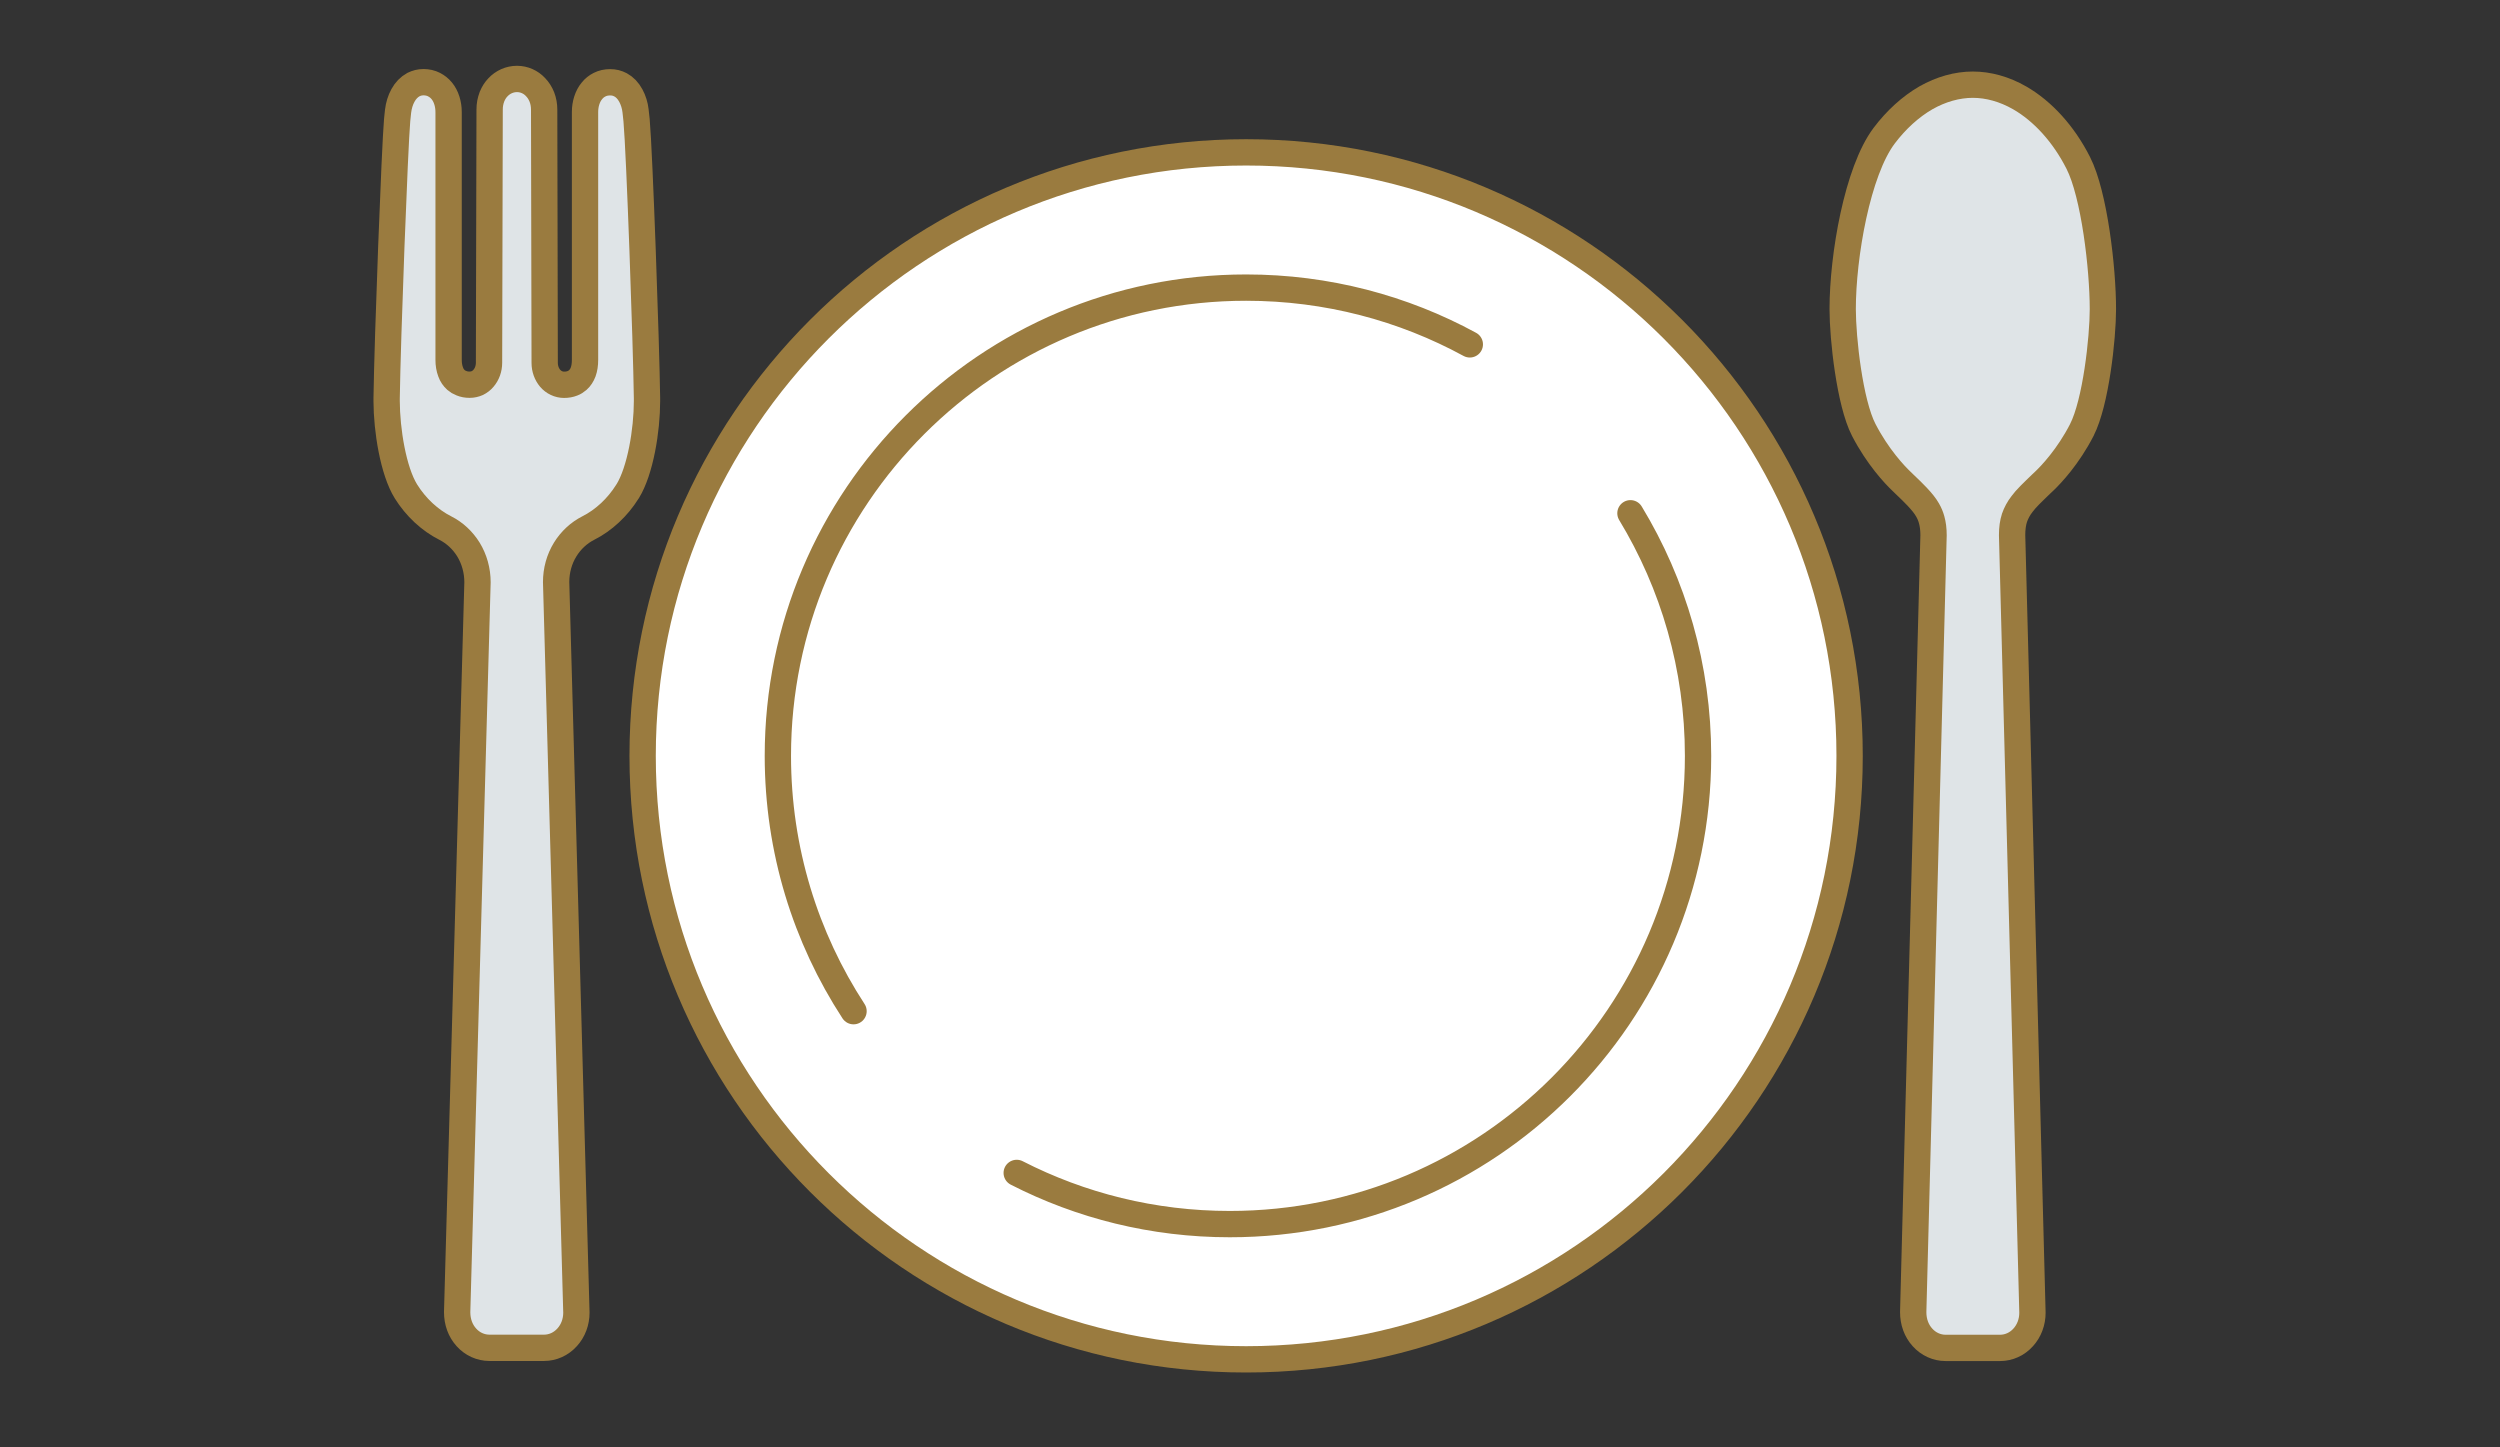 <svg width="95" height="55" viewBox="0 0 95 55" fill="none" xmlns="http://www.w3.org/2000/svg">
<rect x="0" y="0" width="95" height="55" fill="#333333" stroke="none"/>
<g clip-path="url(#clip0_60_4762)">
<path d="M47.353 51.655C60.018 51.655 70.285 41.388 70.285 28.723C70.285 16.058 60.018 5.79 47.353 5.79C34.688 5.79 24.42 16.058 24.42 28.723C24.42 41.388 34.688 51.655 47.353 51.655Z" fill="white" stroke="#9A7B3F" stroke-linecap="round" stroke-linejoin="round"/>
<path d="M32.434 38.425C30.615 35.635 29.559 32.302 29.559 28.723C29.559 18.894 37.527 10.929 47.353 10.929C50.432 10.929 53.33 11.712 55.853 13.086" fill="white"/>
<path d="M32.434 38.425C30.615 35.635 29.559 32.302 29.559 28.723C29.559 18.894 37.527 10.929 47.353 10.929C50.432 10.929 53.33 11.712 55.853 13.086" stroke="#9A7B3F" stroke-linecap="round" stroke-linejoin="round"/>
<path d="M61.957 19.504C63.587 22.194 64.526 25.348 64.526 28.723C64.526 38.552 56.558 46.516 46.732 46.516C43.816 46.516 41.064 45.815 38.635 44.571" fill="white"/>
<path d="M61.957 19.504C63.587 22.194 64.526 25.348 64.526 28.723C64.526 38.552 56.558 46.516 46.732 46.516C43.816 46.516 41.064 45.815 38.635 44.571" stroke="#9A7B3F" stroke-linecap="round" stroke-linejoin="round"/>
<path d="M23.845 18.676C23.472 19.277 22.942 19.771 22.355 20.066C21.997 20.248 21.692 20.531 21.477 20.881C21.25 21.249 21.133 21.677 21.133 22.119L21.903 49.882C21.903 50.233 21.779 50.567 21.552 50.817C21.322 51.074 21.003 51.217 20.675 51.217H18.599C18.268 51.217 17.95 51.074 17.723 50.82C17.492 50.564 17.372 50.233 17.372 49.859L18.145 22.126C18.145 21.681 18.025 21.249 17.8 20.881C17.583 20.531 17.281 20.248 16.92 20.066C16.335 19.771 15.803 19.277 15.426 18.673C14.942 17.893 14.695 16.344 14.692 15.239V15.135C14.724 12.868 15.001 5.579 15.091 4.569L15.101 4.468C15.114 4.348 15.124 4.26 15.127 4.225C15.153 4.01 15.215 3.802 15.312 3.627C15.413 3.442 15.546 3.305 15.712 3.214C15.832 3.156 15.952 3.123 16.095 3.123C16.238 3.123 16.378 3.156 16.491 3.214C16.605 3.273 16.703 3.348 16.787 3.451C16.953 3.653 17.047 3.945 17.047 4.26V13.67C17.047 13.846 17.073 13.998 17.125 14.135C17.167 14.255 17.238 14.359 17.329 14.44C17.385 14.489 17.453 14.531 17.531 14.56C17.622 14.599 17.729 14.619 17.846 14.619C17.947 14.619 18.051 14.596 18.138 14.557C18.229 14.512 18.31 14.45 18.372 14.375C18.509 14.216 18.583 14.008 18.583 13.781L18.606 4.16C18.606 3.987 18.635 3.832 18.697 3.669C18.755 3.529 18.833 3.409 18.918 3.322C19.106 3.117 19.373 3 19.645 3C19.918 3 20.172 3.117 20.35 3.309C20.451 3.413 20.529 3.533 20.591 3.685C20.649 3.838 20.678 3.994 20.678 4.163L20.698 13.787C20.698 14.011 20.773 14.216 20.906 14.375C20.971 14.45 21.055 14.515 21.14 14.554C21.231 14.599 21.334 14.622 21.435 14.622C21.552 14.622 21.659 14.603 21.757 14.564C21.828 14.538 21.893 14.495 21.958 14.44C22.043 14.366 22.114 14.258 22.16 14.135C22.208 14.002 22.231 13.849 22.231 13.674V4.257C22.231 3.948 22.325 3.653 22.491 3.455C22.572 3.351 22.673 3.273 22.783 3.218C22.903 3.156 23.037 3.127 23.186 3.127C23.335 3.127 23.449 3.156 23.582 3.224C23.738 3.309 23.868 3.442 23.972 3.633C24.066 3.806 24.128 4.01 24.151 4.212C24.16 4.27 24.174 4.4 24.19 4.572C24.303 5.832 24.557 13.021 24.586 15.135V15.243C24.586 16.34 24.336 17.887 23.849 18.673L23.845 18.676Z" fill="#DFE4E7" stroke="#9A7B3F" stroke-linecap="round" stroke-linejoin="round"/>
<path d="M79.114 16.331C78.588 17.357 77.938 18.039 77.678 18.286L77.578 18.38C77.418 18.536 77.272 18.673 77.139 18.809C77.006 18.942 76.915 19.049 76.837 19.153C76.707 19.319 76.613 19.498 76.551 19.676C76.489 19.865 76.46 20.082 76.46 20.336L77.233 49.882C77.233 50.236 77.11 50.57 76.882 50.82C76.652 51.077 76.334 51.22 76.005 51.22H73.93C73.602 51.22 73.283 51.077 73.053 50.82C72.822 50.564 72.702 50.232 72.702 49.859L73.475 20.339C73.475 20.112 73.449 19.913 73.4 19.741C73.365 19.615 73.313 19.494 73.248 19.381C73.157 19.222 73.037 19.072 72.851 18.874C72.709 18.721 72.553 18.575 72.371 18.4L72.257 18.289C72 18.046 71.351 17.36 70.821 16.334C70.289 15.301 70.022 12.858 70.022 11.747C70.022 9.724 70.581 6.505 71.598 5.157C72.056 4.549 72.605 4.052 73.183 3.718C73.761 3.39 74.375 3.218 74.966 3.218C75.557 3.218 76.165 3.386 76.746 3.718C77.633 4.228 78.425 5.105 78.974 6.19C79.585 7.391 79.91 10.204 79.91 11.747C79.91 12.858 79.64 15.301 79.111 16.334L79.114 16.331Z" fill="#DFE4E7" stroke="#9A7B3F" stroke-linecap="round" stroke-linejoin="round"/>
</g>
<defs>
<clipPath id="clip0_60_4762">
<rect width="66.605" height="50" fill="white" transform="translate(14 2.305)"/>
</clipPath>
</defs>
</svg>
